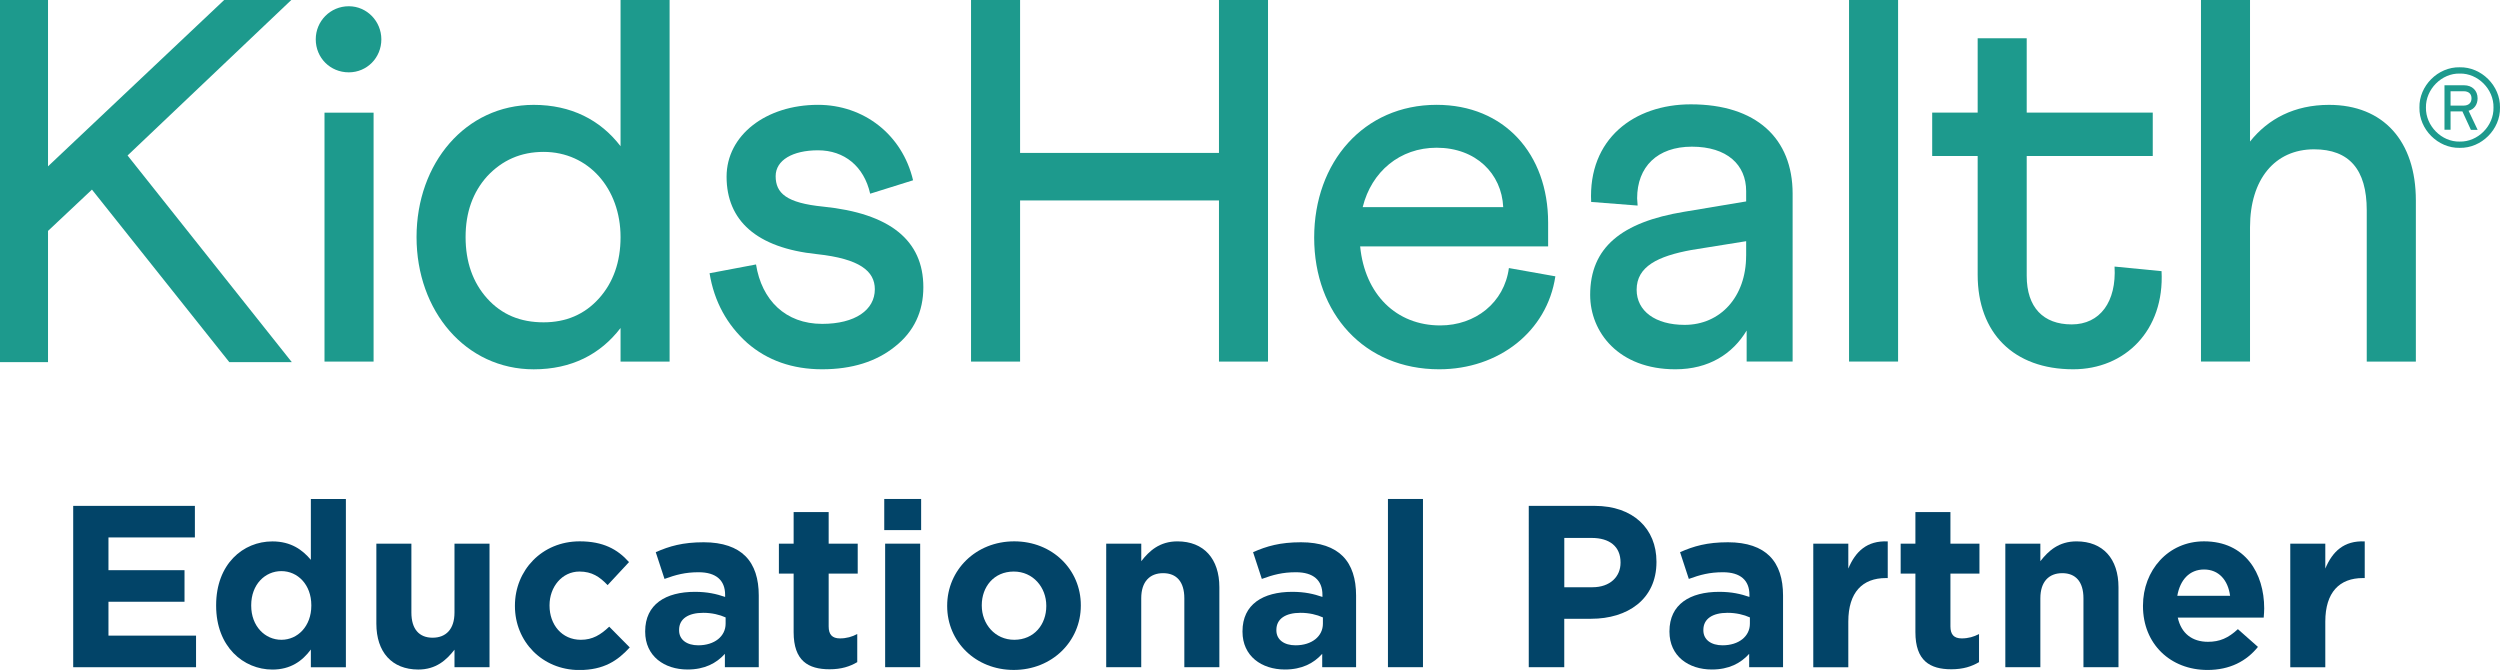 <?xml version="1.0" encoding="utf-8"?>
<!-- Generator: Adobe Illustrator 27.7.0, SVG Export Plug-In . SVG Version: 6.00 Build 0)  -->
<svg version="1.1" id="Layer_1" xmlns="http://www.w3.org/2000/svg" xmlns:xlink="http://www.w3.org/1999/xlink" x="0px" y="0px"
	 viewBox="0 0 756.46 202.72" style="enable-background:new 0 0 756.46 202.72;" xml:space="preserve">
<style type="text/css">
	.st0{fill:#1D9A8D;}
	.st1{fill:#024468;}
</style>
<polygon class="st0" points="67.83,0 14.53,50.33 14.53,0 0,0 0,109.57 14.53,109.57 14.53,69.87 27.82,57.37 69.38,109.57 
	88.29,109.57 38.6,47.05 88.14,0 "/>
<g>
	<path class="st0" d="M105.54,1.89c-5.62,0-10,4.53-10,10c0,5.62,4.38,10,10,10c5.47,0,9.85-4.38,9.85-10
		C115.38,6.42,111.01,1.89,105.54,1.89"/>
</g>
<rect x="98.19" y="34.09" class="st0" width="14.85" height="75.32"/>
<g>
	<path class="st0" d="M181.2,90.34c-4.38,4.85-10,7.19-16.72,7.19c-7.04,0-12.66-2.34-17.04-7.19c-4.38-4.85-6.56-11.1-6.56-18.6
		c0-7.49,2.19-13.59,6.56-18.44c4.53-4.83,10.15-7.34,17.04-7.34c13.59,0,23.29,11.1,23.29,25.78
		C187.77,79.24,185.58,85.49,181.2,90.34 M187.77,44.24c-6.1-7.97-15-12.51-26.27-12.51c-20.63,0-35.46,17.66-35.46,40.01
		c0,22.36,14.84,40.01,35.46,40.01c11.41,0,20.17-4.53,26.27-12.5v10.16h14.84V0h-14.84V44.24z"/>
	<path class="st0" d="M249.08,62.52c-11.1-1.1-14.38-4.06-14.38-9.22c0-4.84,5.16-7.82,12.82-7.82c7.97,0,13.91,4.85,15.78,13.13
		l12.98-4.06c-3.28-13.91-15-22.83-28.76-22.83c-15.79,0-27.67,9.22-27.67,21.74c0,13.27,9.06,21.55,27.35,23.44
		c12.98,1.4,17.51,5.16,17.51,10.63c0,6.25-5.95,10.47-15.94,10.47c-11.1,0-18.29-7.19-20.01-17.98l-14.06,2.66
		c1.4,8.6,5.31,15.63,11.4,21.09c6.1,5.32,13.76,7.97,22.66,7.97c9.06,0,16.42-2.34,22.04-6.87c5.77-4.53,8.59-10.63,8.59-17.97
		C279.39,72.68,269.24,64.56,249.08,62.52"/>
</g>
<polygon class="st0" points="368.84,46.27 308.66,46.27 308.66,0 293.82,0 293.82,109.41 308.66,109.41 308.66,60.65 368.84,60.65 
	368.84,109.41 383.68,109.41 383.68,0 368.84,0 "/>
<g>
	<path class="st0" d="M434.69,44.7c11.88,0,19.69,7.82,20.16,17.97h-42.52C415,51.9,423.6,44.7,434.69,44.7 M435.79,98.47
		c-13.28,0-22.81-9.38-24.23-23.91h56.88v-7.19c0-20.8-13.27-35.65-33.75-35.65c-22.04,0-37.04,17.36-37.04,40.17
		c0,22.97,15.16,39.85,37.82,39.85c17.97,0,32.66-11.4,35.16-28.13l-14.06-2.5C455.17,91.59,446.42,98.47,435.79,98.47"/>
	<path class="st0" d="M528.35,77.37c0,12.49-7.83,20.93-18.6,20.93c-8.91,0-14.53-4.21-14.53-10.63c0-7.03,6.4-10.16,16.57-12.03
		l16.57-2.66V77.37z M511.62,31.57c-17.18,0-31.1,10.47-30.16,29.53l14.06,1.1l-0.15-2.19c0-9.53,6.1-15.63,16.57-15.63
		c10.63,0,16.42,5.47,16.42,13.44v3.13l-18.76,3.13c-18.91,3.12-28.44,10.78-28.44,25.16c0,11.25,8.59,22.5,25.78,22.5
		c10.15,0,17.34-4.68,21.57-11.72v9.38h13.91V58.61C542.42,41.9,531.47,31.57,511.62,31.57"/>
</g>
<rect x="559.49" y="0" class="st0" width="14.84" height="109.4"/>
<g>
	<path class="st0" d="M639.83,80.66c0.62,10.63-4.38,17.5-12.97,17.5c-8.61,0-13.61-5.16-13.61-14.69V47.2h38.14V34.08h-38.14V11.57
		h-14.84v22.51h-13.76V47.2h13.76v35.95c0,17.66,10.93,28.59,28.91,28.59c15.63,0,27.67-11.72,26.73-29.69L639.83,80.66z"/>
	<path class="st0" d="M704.73,31.73c-10.46,0-18.44,4.22-23.91,11.1V0h-14.84v109.4h14.84V68.77c0-14.53,7.51-23.59,19.38-23.59
		c10.63,0,15.94,6.1,15.94,18.44v45.79H731V60.65C731,42.67,721.15,31.73,704.73,31.73"/>
	<path class="st0" d="M745.47,31.95h-3.97v-4.34h3.97c1.5,0,2.37,0.8,2.37,2.14C747.84,31.11,746.97,31.95,745.47,31.95
		 M749.68,29.74c0-2.3-1.6-3.94-4.11-3.94h-5.91v13.46h1.84v-5.55h3.58l2.57,5.58h2.04l-2.74-5.78
		C748.67,33.08,749.68,31.61,749.68,29.74"/>
	<path class="st0" d="M744.27,42.84c-5.48,0.14-10.32-4.77-10.22-10.29c-0.1-5.51,4.74-10.42,10.22-10.29
		c5.51-0.14,10.36,4.77,10.22,10.29C754.62,38.06,749.78,42.97,744.27,42.84 M744.27,20.36c-6.58-0.14-12.33,5.61-12.19,12.19
		c-0.14,6.58,5.61,12.33,12.19,12.19c6.58,0.14,12.33-5.61,12.19-12.19C756.59,25.97,750.84,20.22,744.27,20.36"/>
</g>
<polygon class="st1" points="22.15,153.07 22.15,201.89 59.32,201.89 59.32,192.33 32.82,192.33 32.82,182.08 55.83,182.08 
	55.83,172.53 32.82,172.53 32.82,162.62 58.97,162.62 58.97,153.07 "/>
<g>
	<path class="st1" d="M94.2,183.27v-0.14c0-6.21-4.11-10.32-9.06-10.32c-4.95,0-9.13,4.04-9.13,10.32v0.14
		c0,6.21,4.18,10.32,9.13,10.32C90.09,193.59,94.2,189.47,94.2,183.27 M65.4,183.27v-0.14c0-12.48,8.16-19.31,17.02-19.31
		c5.65,0,9.13,2.58,11.64,5.58v-18.41h10.6v50.91h-10.6v-5.37c-2.58,3.49-6.14,6.07-11.64,6.07C73.7,202.59,65.4,195.75,65.4,183.27
		"/>
	<path class="st1" d="M113.88,188.71v-24.2h10.6v20.85c0,5.02,2.37,7.6,6.42,7.6c4.04,0,6.62-2.58,6.62-7.6v-20.85h10.6v37.38h-10.6
		v-5.3c-2.44,3.14-5.58,6-10.95,6C118.56,202.58,113.88,197.29,113.88,188.71"/>
	<path class="st1" d="M155.81,183.4v-0.14c0-10.67,8.16-19.46,19.6-19.46c7.04,0,11.44,2.37,14.92,6.28l-6.48,6.97
		c-2.37-2.51-4.74-4.11-8.51-4.11c-5.3,0-9.06,4.67-9.06,10.18v0.15c0,5.71,3.7,10.32,9.48,10.32c3.56,0,6-1.53,8.58-3.97l6.21,6.28
		c-3.63,3.97-7.81,6.84-15.28,6.84C164.03,202.72,155.81,194.07,155.81,183.4"/>
	<path class="st1" d="M219.56,188.71v-1.89c-1.82-0.83-4.18-1.39-6.76-1.39c-4.53,0-7.32,1.81-7.32,5.16v0.14
		c0,2.86,2.37,4.53,5.79,4.53C216.21,195.26,219.56,192.54,219.56,188.71 M195.22,191.15v-0.14c0-8.16,6.21-11.93,15.06-11.93
		c3.76,0,6.48,0.63,9.13,1.54v-0.63c0-4.4-2.72-6.84-8.02-6.84c-4.04,0-6.9,0.77-10.32,2.02l-2.65-8.09c4.11-1.82,8.16-3,14.51-3
		c5.78,0,9.97,1.54,12.62,4.19c2.79,2.79,4.04,6.9,4.04,11.92v21.69h-10.25v-4.04c-2.58,2.86-6.14,4.74-11.3,4.74
		C201,202.58,195.22,198.53,195.22,191.15"/>
	<path class="st1" d="M240.14,191.28v-17.71h-4.46v-9.07h4.46v-9.55h10.6v9.55h8.79v9.07h-8.79v15.97c0,2.44,1.05,3.63,3.42,3.63
		c1.95,0,3.69-0.49,5.23-1.33v8.51c-2.23,1.32-4.81,2.16-8.36,2.16C244.53,202.51,240.14,199.94,240.14,191.28"/>
</g>
<path class="st1" d="M267.83,201.88h10.6v-37.38h-10.6V201.88z M267.56,160.4h11.16v-9.42h-11.16V160.4z"/>
<g>
	<path class="st1" d="M316.59,183.4v-0.14c0-5.51-3.97-10.32-9.83-10.32c-6.07,0-9.69,4.67-9.69,10.18v0.15
		c0,5.51,3.97,10.32,9.83,10.32C312.96,193.58,316.59,188.91,316.59,183.4 M286.6,183.4v-0.14c0-10.74,8.65-19.46,20.29-19.46
		c11.57,0,20.15,8.58,20.15,19.31v0.15c0,10.74-8.65,19.45-20.29,19.45C295.18,202.72,286.6,194.14,286.6,183.4"/>
	<path class="st1" d="M334.73,164.51h10.6v5.3c2.44-3.14,5.57-6,10.94-6c8.02,0,12.69,5.3,12.69,13.87v24.2h-10.6v-20.85
		c0-5.02-2.37-7.6-6.42-7.6c-4.04,0-6.62,2.58-6.62,7.6v20.85h-10.6V164.51z"/>
	<path class="st1" d="M400.29,188.71v-1.89c-1.82-0.83-4.18-1.39-6.76-1.39c-4.53,0-7.32,1.81-7.32,5.16v0.14
		c0,2.86,2.37,4.53,5.79,4.53C396.95,195.26,400.29,192.54,400.29,188.71 M375.96,191.15v-0.14c0-8.16,6.21-11.93,15.06-11.93
		c3.77,0,6.48,0.63,9.13,1.54v-0.63c0-4.4-2.72-6.84-8.02-6.84c-4.04,0-6.91,0.77-10.32,2.02l-2.65-8.09c4.11-1.82,8.16-3,14.51-3
		c5.79,0,9.97,1.54,12.62,4.19c2.79,2.79,4.04,6.9,4.04,11.92v21.69h-10.25v-4.04c-2.58,2.86-6.13,4.74-11.3,4.74
		C381.75,202.58,375.96,198.53,375.96,191.15"/>
</g>
<rect x="419.97" y="150.98" class="st1" width="10.6" height="50.9"/>
<g>
	<path class="st1" d="M481.84,177.69c5.37,0,8.51-3.21,8.51-7.39v-0.14c0-4.81-3.34-7.39-8.72-7.39h-8.3v14.92H481.84z
		 M462.59,153.07h19.94c11.64,0,18.69,6.91,18.69,16.87v0.14c0,11.3-8.79,17.15-19.74,17.15h-8.16v14.65h-10.74V153.07z"/>
	<path class="st1" d="M529.49,188.71v-1.89c-1.82-0.83-4.19-1.39-6.76-1.39c-4.54,0-7.32,1.81-7.32,5.16v0.14
		c0,2.86,2.37,4.53,5.79,4.53C526.14,195.26,529.49,192.54,529.49,188.71 M505.15,191.15v-0.14c0-8.16,6.21-11.93,15.06-11.93
		c3.77,0,6.49,0.63,9.14,1.54v-0.63c0-4.4-2.72-6.84-8.02-6.84c-4.04,0-6.9,0.77-10.32,2.02l-2.65-8.09c4.11-1.82,8.16-3,14.5-3
		c5.79,0,9.97,1.54,12.62,4.19c2.79,2.79,4.04,6.9,4.04,11.92v21.69h-10.25v-4.04c-2.58,2.86-6.14,4.74-11.3,4.74
		C510.94,202.58,505.15,198.53,505.15,191.15"/>
	<path class="st1" d="M548.67,164.51h10.6v7.53c2.16-5.16,5.65-8.51,11.93-8.22v11.09h-0.56c-7.04,0-11.37,4.26-11.37,13.18v13.81
		h-10.6V164.51z"/>
	<path class="st1" d="M579.57,191.28v-17.71h-4.46v-9.07h4.46v-9.55h10.6v9.55h8.78v9.07h-8.78v15.97c0,2.44,1.05,3.63,3.42,3.63
		c1.95,0,3.7-0.49,5.23-1.33v8.51c-2.23,1.32-4.81,2.16-8.37,2.16C583.97,202.51,579.57,199.94,579.57,191.28"/>
	<path class="st1" d="M606.78,164.51h10.6v5.3c2.44-3.14,5.58-6,10.95-6c8.02,0,12.69,5.3,12.69,13.87v24.2h-10.6v-20.85
		c0-5.02-2.37-7.6-6.41-7.6c-4.05,0-6.63,2.58-6.63,7.6v20.85h-10.6V164.51z"/>
	<path class="st1" d="M674.79,180.27c-0.63-4.74-3.42-7.95-7.88-7.95c-4.4,0-7.25,3.13-8.09,7.95H674.79z M648.43,183.4v-0.14
		c0-10.67,7.6-19.46,18.48-19.46c12.48,0,18.2,9.69,18.2,20.29c0,0.83-0.07,1.81-0.15,2.79h-26c1.05,4.81,4.39,7.32,9.13,7.32
		c3.56,0,6.13-1.12,9.06-3.83l6.07,5.37c-3.49,4.33-8.51,6.98-15.27,6.98C656.73,202.72,648.43,194.84,648.43,183.4"/>
	<path class="st1" d="M693,164.51h10.6v7.53c2.16-5.16,5.65-8.51,11.93-8.22v11.09h-0.56c-7.04,0-11.37,4.26-11.37,13.18v13.81H693
		V164.51z"/>
</g>
</svg>
